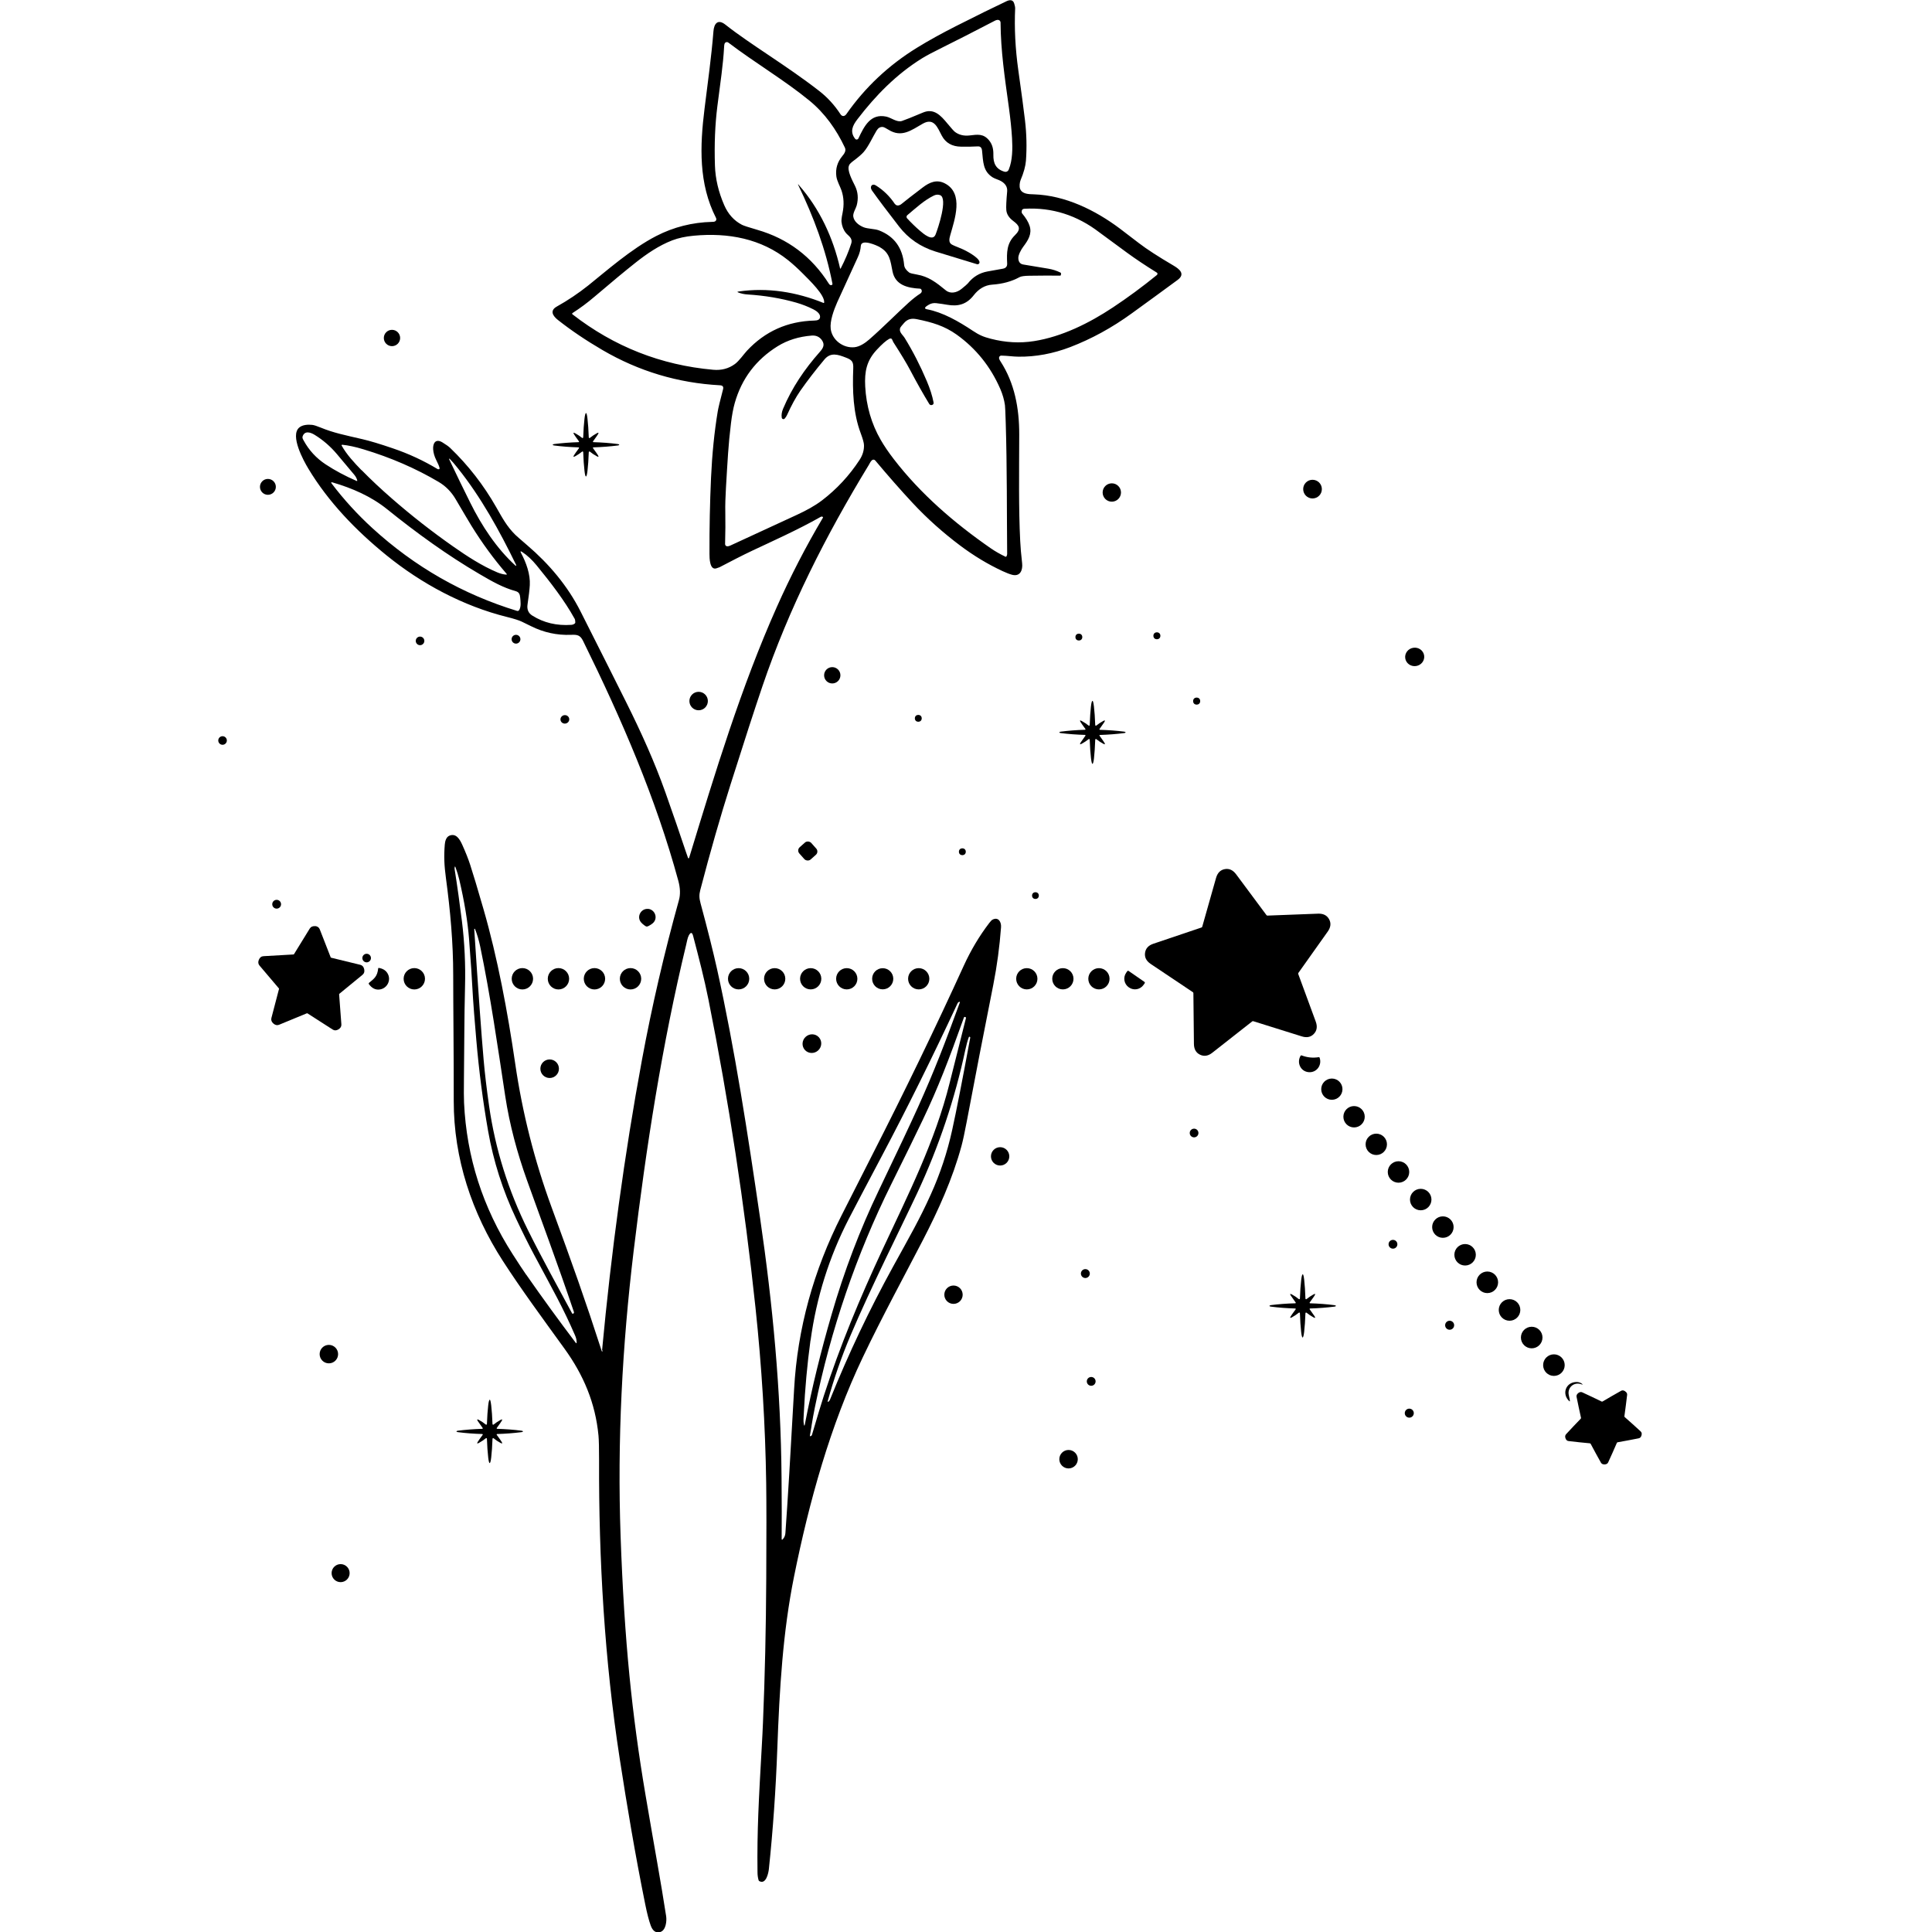 <?xml version="1.0" encoding="UTF-8"?>
<svg id="Layer_1" data-name="Layer 1" xmlns="http://www.w3.org/2000/svg" viewBox="0 0 360 360">
  <defs>
    <style>
      .cls-1 {
        stroke-width: 0px;
      }
    </style>
  </defs>
  <path class="cls-1" d="m112.19,251.57c1.69-18.11,4.16-36.44,7.43-54.08,1.86-10.03,4.16-19.96,6.89-29.77.29-1.04.25-2.24-.11-3.58-4.17-15.34-10.53-30.06-17.75-44.71-.55-1.12-1.11-1.19-2.26-1.14-2.61.1-5.08-.44-7.41-1.6-.73-.37-1.31-.65-1.74-.85-.54-.26-1.46-.55-2.74-.87-8.19-2.03-15.97-6.21-22.5-11.51-5.62-4.56-10.79-9.89-14.56-16.16-.9-1.5-3.43-6.13-1.69-7.63.61-.53,1.66-.59,2.43-.5.34.04.86.21,1.57.5,2.42.99,4.4,1.38,7.81,2.17,1.37.32,3.25.88,5.64,1.7,2.95,1,5.73,2.29,8.33,3.86.03.02.07.03.11.04.22.03.31-.06.26-.27-.08-.32-.29-.81-.62-1.46-.33-.66-.52-1.32-.57-1.98-.08-1.15.47-2.07,1.74-1.29.67.41,1.15.75,1.45,1.04,3.36,3.23,6.21,6.9,8.57,11.04,1.11,1.94,1.93,3.53,3.56,5.14.23.22.96.87,2.21,1.94,4.06,3.47,7.54,7.58,9.94,12.34,3.83,7.58,6.66,13.22,8.51,16.93,2.82,5.66,5.29,11.13,7.3,16.79,1.5,4.24,2.77,7.92,3.8,11.02.12.37.25.74.38,1.09.09.25.18.24.26,0,4.82-15.79,9.62-31.65,16.33-46.7,2.54-5.7,5.39-11.23,8.57-16.59.04-.06.02-.14-.05-.18-.1-.07-.23-.06-.38.02-4.14,2.37-9.76,4.88-12.61,6.23-2.11.99-4.15,2.07-6.21,3.14-.1.05-.3.12-.6.21-1.26.39-1.28-1.96-1.28-2.68-.02-4.83.08-9.57.29-14.23.2-4.37.61-8.48,1.25-12.34.11-.65.44-2.03.99-4.12.12-.47-.06-.71-.56-.74-7.83-.42-15.12-2.61-21.88-6.55-3.12-1.82-5.9-3.7-8.34-5.63-.91-.72-1.58-1.72-.2-2.49,2.06-1.15,4.01-2.46,5.86-3.93,3.32-2.65,7.98-6.8,12.68-9.22,3.23-1.66,6.7-2.54,10.41-2.63.24,0,.41-.03.5-.07.24-.1.34-.38.24-.61,0,0,0-.02-.01-.03-3.28-6.41-3.02-13.4-2.15-20.38.6-4.87,1.28-9.64,1.66-14.42.11-1.43.81-2.36,2.24-1.23,4.65,3.68,11.34,7.58,17.47,12.35,1.53,1.19,2.85,2.63,3.96,4.33.31.47.77.43,1.09-.01,3.5-5.01,7.89-9.13,13.17-12.38,2.14-1.32,4.57-2.66,7.27-4.03,3.99-2.02,7.13-3.56,9.42-4.64.6-.28,1.2-.31,1.42.43.13.42.19.71.18.86-.17,3.74.03,7.58.58,11.52.59,4.19,1.01,7.31,1.25,9.37.3,2.53.36,5.04.18,7.54-.08,1.02-.41,2.23-1,3.62-.18.42-.25,1.2-.09,1.62.37,1,1.63,1,2.6,1.03,5.8.2,11.37,2.92,15.99,6.38.53.4,1.72,1.31,3.56,2.72,1.44,1.11,3.59,2.5,6.43,4.17,1.07.63,2.29,1.56.77,2.68-2.75,2.02-5.61,4.11-8.57,6.25-3.68,2.67-7.5,4.75-11.43,6.26-3.22,1.23-6.44,1.83-9.65,1.79-.92,0-2.16-.19-3.21-.2-.21,0-.38.16-.41.37-.02.16.06.39.26.69,2.64,4.06,3.51,8.76,3.5,13.65-.02,7.19-.12,13.81.18,19.8.05,1.12.17,2.51.36,4.18.14,1.26-.34,2.54-1.87,2.15-.46-.12-1.06-.35-1.79-.69-2.69-1.25-5.32-2.83-7.88-4.75-3.12-2.34-6.14-5.01-8.9-7.98-2.18-2.34-4.49-4.97-6.93-7.88-.15-.18-.42-.21-.61-.05,0,0,0,0,0,0-.27.23-.44.63-.57.85-8.08,13.27-14.9,26.73-19.85,41.29-1.42,4.18-3.4,10.27-5.93,18.27-1.92,6.06-3.8,12.61-5.64,19.67-.24.92-.21,1.52.05,2.49,1.33,4.92,2.35,9.01,3.08,12.29,3.32,14.96,5.69,30.49,8.02,46.41,2.34,16,3.86,32.02,3.99,48.29.04,4.71.05,8.51.02,11.41,0,.22.07.25.22.08.3-.33.45-.7.48-1.16.42-5.85.96-14.77,1.62-26.77.62-11.33,3.65-22.16,8.82-32.36,1.92-3.79,3.8-7.5,5.65-11.13,6.17-12.09,11.89-23.91,17.16-35.47,1.31-2.86,2.88-5.5,4.72-7.91.26-.33.45-.54.59-.62,1.09-.6,1.69.38,1.62,1.38-.27,3.64-.75,7.21-1.44,10.71-1.78,8.95-3.43,17.45-4.95,25.51-.39,2.05-.71,3.55-.97,4.51-1.67,6.17-4.33,12.03-7.22,17.62-3.29,6.36-7.55,14.18-11.17,21.78-6.08,12.76-10.01,26.93-12.82,40.87-2.1,10.41-2.71,20.93-3.12,32.09-.28,7.62-.8,15.09-1.57,22.41-.09.82-.55,2.93-1.78,2.26-.07-.04-.12-.1-.14-.18-.13-.45-.2-.95-.2-1.5-.1-7.71.25-13.79.79-23.29.1-1.77.18-3.3.23-4.6.36-8.56.56-17.49.61-26.8.05-8.17.04-14.1-.01-17.79-.16-10.8-.83-21.72-2-32.75-2.04-19.21-4.96-38.32-8.75-57.32-.8-3.98-1.74-7.6-2.87-11.91-.18-.68-.44-.72-.79-.1-.25.45-.39,1.3-.49,1.71-4.5,18.64-7.46,37.69-9.8,57.12-2.13,17.72-3.06,35.34-2.43,53.13.34,9.63.89,18.3,1.65,26.01.72,7.3,1.72,14.74,3.01,22.31,1.74,10.26,2.81,15.87,3.83,22.51.13.87-.04,2.62-1.1,2.93-.92.27-1.46-.34-1.78-1.22-.33-.91-.67-2.21-1.01-3.9-1.88-9.29-3.39-18.27-4.77-27.22-2.82-18.29-3.91-37.13-3.84-55.58,0-2.2-.03-3.74-.11-4.6-.58-6.07-2.79-11.27-6.32-16.16-4.22-5.84-8.07-11.06-11.49-16.35-5.79-8.96-9.17-19.13-9.16-29.81.01-8.89-.1-17.53-.1-23.46,0-5.99-.53-11.95-1.36-18.12-.31-2.32-.39-4.01-.21-6.21.05-.6.24-1.4.87-1.66,1.23-.49,1.91.63,2.41,1.75.63,1.4,1.11,2.62,1.45,3.67.54,1.65,1.37,4.41,2.48,8.26,2.61,9.03,4.5,19.11,5.92,28.84,1.33,9.13,3.58,18.03,6.78,26.75,3.89,10.6,6.22,17.13,9.31,26.69.09.26.14.26.17-.02ZM171.79,10.88c-4.78,2.97-8.64,6.92-12.03,11.35-.9,1.17-1.44,2.32-.42,3.63.12.16.34.19.5.07.05-.03.08-.08.11-.13,1.09-2.29,2.25-4.69,5.19-4.07.91.19,2,1.12,2.93.81.62-.21,1.93-.73,3.92-1.57,2.02-.85,3.29.52,4.55,2.05.75.91,1.23,1.44,1.44,1.59.75.54,1.64.75,2.68.63,1.49-.17,2.59-.39,3.67.95.63.8.79,1.67.77,2.67-.03,1.52.44,2.64,2.02,3.12.39.12.71-.05.85-.39.71-1.72.72-3.95.61-5.84-.1-1.71-.3-3.59-.58-5.66-.8-5.8-1.52-10.57-1.56-15.89,0-.25-.18-.46-.43-.49-.18-.02-.41.03-.67.17-4.08,2.12-7.24,3.74-9.48,4.84-1.95.96-3.3,1.68-4.07,2.16Zm-22.94,23.6c3.86,4.37,6.39,9.81,7.69,15.54,0,.03.04.05.07.04.02,0,.03-.01.04-.03.85-1.65,1.5-3.2,1.96-4.64.34-1.07-.58-1.46-1-2-.46-.57-.72-1.26-.81-2.06-.03-.3.03-.85.2-1.65.3-1.49.24-2.88-.19-4.17-.25-.75-.85-1.75-.97-2.66-.18-1.4.19-2.65,1.1-3.75.42-.5.76-1.03.49-1.6-1.6-3.4-3.74-6.4-6.59-8.74-4.6-3.78-10.2-7.08-15.13-10.83-.2-.15-.48-.11-.63.09-.02.03-.04.07-.06.11-.05.12-.08.32-.09.57-.19,3.47-.68,6.53-1.26,11.11-.43,3.39-.58,7.07-.45,11.04.08,2.46.66,4.93,1.74,7.4.72,1.65,1.81,2.86,3.28,3.63.32.17,1.28.48,2.86.94,5.69,1.64,10.15,4.99,13.36,10.06.13.21.36.35.58.19.07-.04.09-.11.08-.18-1.22-6.39-3.52-12.48-6.35-18.36-.11-.23-.08-.25.09-.06Zm9.38-3.69c-.49.88.63,2.91,1.08,3.83.56,1.13.67,2.36.32,3.67-.15.55-.71,1.39-.64,2.02.12.98,1.06,1.68,1.92,2.03.79.32,2.08.28,2.88.59,2.84,1.1,4.39,3.24,4.68,6.42.04.51.36.99.94,1.43.16.12.64.24,1.45.38,2.16.36,3.62,1.5,5.39,2.95.83.68,2.02.45,2.91-.27.68-.55,1.08-.9,1.19-1.04.96-1.22,2.18-1.95,3.67-2.22.81-.14,1.59-.29,2.85-.51.56-.1.83-.43.8-.98-.1-2.02-.09-3.77,1.47-5.28,1.18-1.15.78-1.8-.32-2.62-.81-.6-1.25-1.29-1.31-2.06-.05-.56,0-1.71.16-3.46.07-.82-.32-1.46-1.17-1.94-.42-.24-1.06-.39-1.53-.68-1.82-1.15-1.76-2.87-1.98-4.99-.06-.55-.32-.81-.8-.78-.85.05-1.89.07-3.12.05-1.67-.02-2.87-.71-3.58-2.05-.78-1.46-1.43-3.44-3.55-2.23-2.13,1.22-3.95,2.66-6.39,1.12-.51-.32-.86-.49-1.06-.51-.47-.04-.85.18-1.15.67-.73,1.2-1.49,2.94-2.41,4-.38.43-1.02.99-1.94,1.67-.39.29-.65.55-.78.78Zm39.32,20.57c-1.78-.02-3.69-.01-5.73.02-.93.01-1.54.1-1.84.26-1.48.81-3.18,1.27-5.11,1.4-1.37.09-2.53.82-3.41,1.95-1.33,1.72-2.91,2.17-5.02,1.79-.53-.1-1.19-.19-1.99-.29-.5-.06-.97.04-1.4.3-.22.13-.36.22-.41.26-.39.3-.36.49.09.58,2.96.56,5.89,2.25,8.54,4.01,1.21.8,1.97,1.13,3.34,1.48,2.74.71,5.43.86,8.07.44,5.17-.81,10.27-3.34,14.7-6.28,2.73-1.81,5.45-3.81,8.17-6.02.1-.08.15-.21.12-.33,0-.04-.07-.1-.17-.17-2.13-1.32-3.94-2.54-5.45-3.64-3.28-2.41-5.02-3.68-5.21-3.83-4.09-3.14-8.76-4.69-13.95-4.39-.38.02-.55.24-.51.67,0,.07.04.14.08.2.71.85,1.18,1.63,1.4,2.34.46,1.48-.27,2.64-1.18,3.85-.45.6-.93,1.53-.93,2.09,0,.72.32,1.14.93,1.24,1.4.24,2.96.5,4.69.78.77.13,1.51.37,2.23.72.08.04.12.11.11.2l-.03.24c-.01.08-.06.13-.14.12Zm-59.95,3.15c-.25-.09-.24-.16.02-.19,5.42-.79,10.8.09,15.83,2.13.07.03.11,0,.12-.07.15-1.39-2.71-4.13-3.89-5.32-1.02-1.03-1.96-1.88-2.82-2.57-5.02-4.02-11.14-5.17-17.59-4.57-1.53.14-2.86.43-3.99.86-2.5.96-4.79,2.53-6.85,4.16-1.92,1.52-4.46,3.62-7.61,6.31-1.41,1.2-2.65,2.12-4.15,3.09-.06.04-.08.13-.04.19,0,.01.02.02.03.03,7.76,6.03,16.5,9.47,26.23,10.34,1.54.14,2.89-.22,4.05-1.07.79-.58,1.63-1.81,2.24-2.47,3.37-3.62,7.56-5.5,12.57-5.63.53-.01,1.08-.13,1.06-.74-.02-.62-.76-1.1-1.25-1.35-1.01-.51-2.08-.93-3.19-1.25-2.84-.81-5.87-1.32-9.06-1.52-.62-.04-1.19-.16-1.71-.36Zm26.37-8.45c-.56-.32-3.47-1.64-3.57-.24-.05.7-.23,1.39-.54,2.07-2.54,5.56-3.83,8.38-3.87,8.46-.62,1.42-1.38,3.47-1.2,4.93.26,2.09,2.33,3.63,4.42,3.42.99-.1,1.98-.77,2.73-1.42,2.68-2.34,5.38-5.09,7.39-6.9.77-.69,1.48-1.25,2.11-1.65.33-.21.42-.54.2-.83-.05-.07-.11-.1-.2-.11-2.3-.12-4.62-.65-5.13-3.21-.39-1.94-.48-3.45-2.35-4.51Zm9.66,29.41c-.18.05-.38-.03-.48-.2-1.16-1.9-2.34-4-3.54-6.28-.66-1.26-1.72-3.01-3.16-5.25-.02-.04-.09-.19-.21-.46-.1-.23-.29-.27-.56-.13-.56.3-1.34.98-2.33,2.05-1.86,2.01-2.28,4.01-2.13,6.82.2,3.63,1.16,6.94,2.88,9.93.65,1.13,1.47,2.34,2.46,3.62,4.99,6.48,11.27,11.89,18.03,16.58.8.55,1.71,1.08,2.75,1.58.08.04.17,0,.21-.07,0,0,0,0,0,0,.08-.17.12-.31.12-.43-.07-7.08-.01-16.4-.27-24.59-.06-1.82-.1-2.87-.14-3.13-.14-1.02-.44-2.04-.87-3.04-1.81-4.16-4.52-7.53-8.13-10.12-2.27-1.62-4.57-2.3-7.39-2.87-1.02-.21-1.75-.04-2.39.68-.42.48-.66.76-.7.86-.38.8.4,1.32.79,1.94,1.54,2.5,2.92,5.19,4.14,8.08.59,1.4,1.01,2.71,1.24,3.91.06.29-.05.46-.33.53Zm-27.96,2.37c-.09-.52,0-1.08.24-1.66,1.67-3.96,4.01-7.4,6.87-10.63.64-.73.95-1.34.36-2.18-.45-.62-1.08-.9-1.89-.84-2.39.19-4.51.85-6.34,1.98-4.04,2.51-6.71,6.04-8,10.59-.29,1.03-.53,2.3-.71,3.82-.5,4.09-.61,6.7-.93,11.98-.1,1.7-.15,3.24-.12,4.61.03,1.72.02,3.68-.04,5.87,0,.21.15.38.35.41.18.02.41-.03.68-.16,6.49-2.99,10.61-4.89,12.35-5.7,1.73-.8,3.32-1.66,4.65-2.67,2.77-2.11,5.12-4.64,7.05-7.6.56-.87.83-1.78.8-2.73-.01-.43-.22-1.16-.61-2.21-1.42-3.77-1.55-7.96-1.39-12.08.05-1.25-.26-1.59-1.4-2.02-1.43-.55-2.8-1.04-3.97.36-1.69,2.02-3.18,3.96-4.49,5.83-.83,1.2-1.66,2.71-2.48,4.53-.11.25-.23.4-.43.65-.11.13-.3.15-.44.04-.06-.05-.09-.11-.11-.18Zm-79.2,11.79s.08,0,.1-.04c0-.01,0-.03,0-.05-.09-.38-.27-.72-.52-1.03-1.08-1.29-2.18-2.6-3.29-3.92-1.2-1.42-2.58-2.61-4.14-3.57-.8-.49-1.85-.8-2.23.29-.1.27.04.48.19.77.99,1.82,2.36,3.3,4.1,4.45,1.73,1.14,3.66,2.17,5.79,3.1Zm.91-2.03c1.7,1.74,3.59,3.51,5.67,5.32,3.65,3.18,7.46,6.16,11.42,8.93,2.54,1.78,5.29,3.58,8.21,4.81.56.23,1.09.37,1.6.41.18.02.21-.05.09-.18-2.37-2.74-4.54-5.71-6.52-8.91-.54-.88-1.52-2.54-2.95-4.97-.8-1.37-1.86-2.44-3.18-3.22-4.25-2.51-8.9-4.53-13.97-6.06-1.54-.47-2.87-.75-3.98-.86-.06,0-.11.04-.12.09,0,.02,0,.04.01.06.92,1.67,2.36,3.21,3.7,4.59Zm28.68,17.83s.07.02.1,0c0-.01.02-.02.02-.04,0-.05,0-.12-.05-.21-3.05-6.28-6.53-12.58-10.81-17.92-.61-.77-1.1-1.34-1.47-1.7-.06-.06-.11-.09-.13-.09-.02,0-.03,0-.03,0-.02.02-.03.05,0,.1,1.35,2.84,2.66,5.55,3.94,8.11,2.13,4.29,4.88,8.49,8.45,11.74Zm-23.91-10.53c-3.01-2.43-6.58-3.96-10.19-5.01-.27-.08-.32,0-.15.22,2.27,2.99,4.8,5.76,7.6,8.32,7.86,7.18,16.83,12.31,26.93,15.4.15.05.32-.02.4-.15.41-.66.25-1.66.19-2.36-.06-.61-.23-.99-.82-1.16-2.42-.68-4.33-1.77-6.74-3.18-5.99-3.5-11.75-7.67-17.22-12.08Zm34.89,20.34c-1.79-3.25-4.41-6.67-7.04-9.88-.87-1.06-1.76-1.89-2.69-2.5-.33-.22-.4-.15-.21.2.95,1.78,1.74,3.96,1.62,5.98-.05.86-.19,2.06-.42,3.59-.14.92.15,1.61.88,2.07,2.14,1.35,4.56,1.92,7.28,1.73.26-.02.48-.11.65-.26.06-.05.09-.12.09-.2,0-.28-.04-.53-.15-.73Zm-8.99,122.27c3.04,4.36,6.11,8.58,9.21,12.67.13.17.19.15.19-.06,0-.41-.1-.85-.31-1.32-2.24-5.16-4.03-8.28-7.65-15.05-.99-1.85-2.1-4.07-3.32-6.66-2.49-5.26-4.23-10.72-5.22-16.35-.97-5.53-1.7-11.19-2.2-16.99-.35-4.1-.55-6.66-.61-7.7-.19-3.6-.44-7.3-.74-11.12-.26-3.25-.86-6.92-1.82-11.03-.17-.71-.4-1.48-.71-2.32-.06-.16-.11-.16-.14,0-.03.14-.04.25-.02.36.52,3.29.97,6.54,1.37,9.76.49,3.98.68,8.04.57,12.2-.15,5.76-.13,11.64-.2,16.97-.03,2.24-.02,3.78.02,4.62.47,10.11,3.48,19.5,9.03,28.17,1.08,1.68,1.92,2.97,2.54,3.86Zm-9.56-64.42s-.04-.04-.07-.03c0,0,0,0-.01,0-.03.02-.04.07-.04.13.75,11.52,1.34,19.63,1.75,24.32.22,2.52.56,5.39,1.02,8.6,1.15,8,3.56,15.69,7.23,23.09,2.73,5.5,5.63,10.68,8.23,15.52.04.07.13.1.21.06.02,0,.03-.02.05-.04l.06-.07c.04-.05.05-.11.03-.18-3.04-9.01-6.24-17.54-8.75-24.56-1.83-5.11-3.24-10.33-4.06-15.71-1.42-9.33-2.75-18.67-4.67-27.9-.24-1.13-.56-2.22-.97-3.25Zm62.53,76.69c-.6,4.39-1.02,8.96-1.25,13.71-.03.66-.11,1.3.03,1.95.06.28.12.28.17,0,1.33-6.95,3.02-13.73,4.98-20.48,2.35-8.12,5.29-15.84,8.81-23.17,3.5-7.3,5.93-12.45,7.29-15.47,3.07-6.81,5.04-11.96,7.81-19.54.02-.05,0-.1-.05-.11-.02,0-.05,0-.07,0l-.1.05c-.09.05-.16.12-.2.21-4.69,10.06-9.38,19.52-14.07,28.38-3.07,5.8-5.14,9.74-6.22,11.83-3.65,7.09-6.02,14.63-7.11,22.63Zm.21,15.88c-.04.23-.14.85-.32,1.87,0,.04.02.08.06.09.02,0,.04,0,.05,0l.17-.1c.05-.03.09-.07.1-.13.99-3.37,1.73-5.8,2.21-7.28,3.01-9.3,6.76-18.31,10.89-27.16,4.92-10.54,9.84-20.25,12.56-31.15,1.5-6.01,2.51-10.02,3.03-12.04.04-.14,0-.22-.13-.26h0c-.12-.04-.2,0-.24.11-2.81,7.86-4.82,13.11-7.65,19.03-1.33,2.79-3.29,6.79-5.88,12.01-6.53,13.17-11.28,27.11-14.24,41.6-.24,1.16-.44,2.3-.62,3.41Zm28.67-70.15c-1.96,9.23-4.96,18.17-9,26.82-2.84,6.07-8.73,17.76-12.44,26.57-1.68,3.98-3.08,8.03-4.22,12.15-.05.17,0,.21.15.11.12-.08.21-.21.29-.41,3.42-8.49,7.34-16.75,11.74-24.75,3.22-5.85,4.92-8.78,7-13.39,1.76-3.88,3.09-7.89,4-12.03.8-3.63,1.92-9.37,3.37-17.22.01-.07-.01-.13-.08-.16-.04-.02-.07-.03-.1-.02-.04,0-.08.05-.1.13-.23.63-.43,1.37-.61,2.21Z"/>
  <path class="cls-1" d="m166.79,38.03c.27.39.8.29,1.16,0,.81-.67,2.15-1.7,3.99-3.1,1.29-.98,2.61-1.54,4.12-.76,3.6,1.86,1.81,6.78,1.01,9.64-.17.6-.36,1.36.25,1.73.22.14.86.41,1.92.84.65.26,3.24,1.61,3.28,2.48.01.2-.14.37-.34.38-.04,0-.08,0-.13-.01-4.22-1.28-6.81-2.07-7.77-2.37-2.77-.87-5.01-2.41-6.73-4.62-2.14-2.76-3.83-5-5.07-6.74-.49-.69-.01-1.4.72-.95,1.4.87,2.6,2.03,3.58,3.51Zm7.24-1.6c-1.81.87-3.3,2.27-4.97,3.67-.17.14-.19.39-.05.56,0,0,0,.01.01.02.79.85,1.57,1.61,2.35,2.28.71.61,2.42,2.1,2.96.74.43-1.08,2.36-6.77.84-7.34-.37-.14-.75-.11-1.14.07Z"/>
  <circle class="cls-1" cx="73.04" cy="62.98" r="1.52"/>
  <path class="cls-1" d="m109.2,76.97c.1,0,.19.35.27,1.06.11.93.19,2.09.24,3.48,0,.07.06.12.13.12.03,0,.05-.01.07-.03.4-.32.82-.61,1.28-.86.35-.19.42-.12.21.22-.1.17-.4.59-.9,1.28-.03.04-.02.1.02.13.02.01.03.02.05.02,1.61.05,3.12.16,4.54.35.18.02.27.07.27.14,0,.06-.09.11-.27.13-1.42.18-2.93.3-4.54.35-.05,0-.09.05-.09.1,0,.02,0,.04.02.05.5.68.8,1.11.9,1.28.21.34.14.41-.21.22-.46-.25-.89-.54-1.28-.86-.05-.04-.13-.03-.17.02-.02.02-.03.04-.03.07-.05,1.39-.13,2.55-.24,3.48-.08.7-.18,1.06-.29,1.06-.1,0-.19-.35-.27-1.06-.11-.93-.19-2.09-.24-3.48,0-.07-.06-.12-.13-.12-.03,0-.05.01-.07.03-.4.32-.82.61-1.28.86-.35.19-.42.12-.21-.22.1-.17.4-.59.9-1.28.03-.04.02-.1-.02-.13-.02-.01-.03-.02-.05-.02-1.61-.05-3.12-.16-4.54-.35-.18-.02-.27-.07-.27-.13,0-.07.09-.12.27-.14,1.42-.18,2.93-.3,4.54-.35.05,0,.09-.05.09-.1,0-.02,0-.04-.02-.05-.5-.68-.8-1.11-.9-1.28-.21-.34-.14-.41.21-.22.46.25.89.54,1.28.86.05.04.13.03.17-.02.02-.02.03-.04.03-.07.05-1.39.13-2.55.24-3.48.08-.7.18-1.06.29-1.06Z"/>
  <circle class="cls-1" cx="49.92" cy="90.72" r="1.48"/>
  <circle class="cls-1" cx="244.57" cy="91.14" r="1.74"/>
  <circle class="cls-1" cx="207.17" cy="91.77" r="1.71"/>
  <circle class="cls-1" cx="215.57" cy="118.47" r=".65"/>
  <circle class="cls-1" cx="201.03" cy="118.71" r=".64"/>
  <circle class="cls-1" cx="96.15" cy="119.11" r=".82"/>
  <circle class="cls-1" cx="78.27" cy="119.42" r=".8"/>
  <ellipse class="cls-1" cx="263.61" cy="122.4" rx="1.78" ry="1.72" transform="translate(-14.91 39.34) rotate(-8.3)"/>
  <circle class="cls-1" cx="155.08" cy="125.83" r="1.52"/>
  <circle class="cls-1" cx="130.18" cy="130.63" r="1.72"/>
  <circle class="cls-1" cx="222.98" cy="130.64" r=".66"/>
  <path class="cls-1" d="m197.4,136.47c0-.07.09-.12.27-.14,1.41-.18,2.92-.3,4.51-.35.05,0,.09-.04.09-.09,0-.02,0-.04-.02-.05-.49-.68-.79-1.1-.89-1.27-.2-.33-.14-.41.21-.22.46.25.88.53,1.28.85.05.04.13.03.17-.02.02-.02.02-.04.03-.07.05-1.38.13-2.54.23-3.46.08-.7.18-1.05.29-1.05.1,0,.18.35.27,1.05.11.93.19,2.08.24,3.46,0,.07.06.12.12.12.03,0,.05-.01.08-.03.39-.32.82-.6,1.28-.85.34-.19.41-.12.21.22-.1.16-.4.59-.89,1.27-.03.04-.02.1.02.13.02.01.03.02.05.02,1.6.05,3.1.16,4.51.34.18.02.27.07.27.14,0,.06-.09.11-.27.13-1.41.18-2.92.3-4.51.35-.05,0-.09.04-.09.09,0,.02,0,.04.02.05.49.68.79,1.1.89,1.27.2.33.14.41-.21.22-.46-.25-.88-.53-1.28-.85-.05-.04-.13-.03-.17.02-.02.02-.02.04-.03.07-.05,1.38-.13,2.54-.23,3.46-.08.7-.18,1.05-.29,1.05-.1,0-.18-.35-.27-1.05-.11-.92-.19-2.08-.24-3.46,0-.07-.06-.12-.12-.12-.03,0-.05.01-.08.03-.39.32-.82.6-1.28.85-.34.19-.41.12-.21-.22.1-.16.4-.59.89-1.27.03-.04.02-.1-.02-.13-.02-.01-.03-.02-.05-.02-1.6-.05-3.1-.16-4.51-.34-.18-.02-.27-.07-.27-.13Z"/>
  <circle class="cls-1" cx="171.11" cy="133.85" r=".64"/>
  <ellipse class="cls-1" cx="105.25" cy="134.04" rx=".82" ry=".79" transform="translate(-16.8 15.1) rotate(-7.6)"/>
  <circle class="cls-1" cx="41.47" cy="137.98" r=".8"/>
  <rect class="cls-1" x="149.04" y="157.04" width="2.96" height="3.06" rx=".82" ry=".82" transform="translate(-67.35 140.31) rotate(-41.7)"/>
  <circle class="cls-1" cx="179.32" cy="158.71" r=".64"/>
  <path class="cls-1" d="m236.04,170.58s.06.03.08.03c3.16-.12,6.31-.24,9.47-.36.98-.04,1.67.31,2.07,1.04.4.73.31,1.5-.26,2.3-1.83,2.57-3.66,5.15-5.48,7.72,0,.01-.01.04-.02.08,0,.04,0,.07,0,.08,1.08,2.97,2.17,5.93,3.27,8.89.34.92.22,1.69-.35,2.29-.57.61-1.33.76-2.27.46-3.01-.95-6.03-1.89-9.04-2.83-.01,0-.04,0-.08,0-.04,0-.07.02-.08.03-2.48,1.95-4.97,3.9-7.45,5.85-.77.61-1.53.73-2.29.37-.75-.36-1.13-1.03-1.14-2.02-.03-3.16-.06-6.32-.1-9.47,0-.01,0-.04-.03-.08-.02-.04-.04-.06-.05-.07-2.62-1.76-5.24-3.52-7.87-5.27-.82-.55-1.17-1.23-1.06-2.06.11-.83.63-1.4,1.56-1.71,2.99-1,5.99-2.01,8.98-3.03.01,0,.03-.02.06-.05.03-.03.05-.05.05-.06.87-3.04,1.73-6.07,2.58-9.11.27-.95.81-1.5,1.63-1.65.82-.15,1.52.17,2.11.96,1.88,2.54,3.76,5.07,5.65,7.6,0,.01.03.03.07.04Z"/>
  <circle class="cls-1" cx="192.94" cy="166.88" r=".63"/>
  <circle class="cls-1" cx="51.55" cy="168.49" r=".82"/>
  <path class="cls-1" d="m120.73,169.35c1.31.09,1.95,1.75.92,2.67-.19.17-.45.34-.77.51-.16.08-.28.12-.37.12s-.2-.06-.35-.16c-.3-.21-.53-.41-.7-.61-.9-1.05-.03-2.61,1.27-2.52Z"/>
  <path class="cls-1" d="m58.68,172.55c.45.04.75.24.9.61.69,1.74,1.37,3.48,2.04,5.23,0,0,.01.01.03.03.02.02.03.03.03.03,1.82.43,3.64.88,5.46,1.33.38.1.62.36.72.81s0,.79-.3,1.04c-1.44,1.19-2.89,2.38-4.34,3.56,0,0,0,.01-.02.04,0,.02-.01.04-.01.04.15,1.87.29,3.73.42,5.6.03.39-.15.7-.54.94-.39.23-.75.25-1.08.03-1.58-1-3.15-2.01-4.72-3.03,0,0-.02,0-.04,0-.03,0-.04,0-.04,0-1.73.72-3.46,1.43-5.19,2.14-.36.15-.72.07-1.06-.23-.34-.3-.46-.64-.37-1.02.47-1.81.94-3.62,1.42-5.43,0,0,0-.02,0-.04,0-.03,0-.04-.01-.04-1.22-1.42-2.43-2.85-3.63-4.28-.25-.3-.29-.66-.11-1.08.18-.42.46-.64.86-.66,1.87-.12,3.73-.22,5.6-.32,0,0,.02,0,.04-.02.02-.01.04-.02.04-.03.97-1.6,1.96-3.19,2.94-4.78.21-.33.54-.48.99-.44Z"/>
  <circle class="cls-1" cx="68.32" cy="178.52" r=".8"/>
  <path class="cls-1" d="m68.77,183.13c.98-.79,1.54-1.2,1.7-2.67,0-.08.05-.11.13-.1.78.13,1.34.49,1.66,1.1.65,1.2-.11,2.69-1.46,2.91-.79.13-1.48-.2-2.06-.99-.06-.07-.04-.18.03-.24Z"/>
  <circle class="cls-1" cx="77.2" cy="182.38" r="1.99"/>
  <circle class="cls-1" cx="97.34" cy="182.38" r="1.99"/>
  <circle class="cls-1" cx="104.06" cy="182.38" r="1.99"/>
  <circle class="cls-1" cx="110.77" cy="182.38" r="1.99"/>
  <circle class="cls-1" cx="117.49" cy="182.38" r="1.99"/>
  <circle class="cls-1" cx="137.63" cy="182.38" r="1.98"/>
  <circle class="cls-1" cx="144.35" cy="182.38" r="1.98"/>
  <circle class="cls-1" cx="151.06" cy="182.38" r="1.98"/>
  <circle class="cls-1" cx="157.78" cy="182.38" r="1.98"/>
  <circle class="cls-1" cx="164.48" cy="182.38" r="1.97"/>
  <circle class="cls-1" cx="171.19" cy="182.38" r="1.98"/>
  <circle class="cls-1" cx="191.33" cy="182.38" r="1.98"/>
  <circle class="cls-1" cx="198.05" cy="182.38" r="1.98"/>
  <circle class="cls-1" cx="204.77" cy="182.38" r="1.98"/>
  <path class="cls-1" d="m213.25,182.96c.08.06.1.17.05.25,0,0,0,0,0,0l-.21.3c-.61.88-1.82,1.11-2.7.5,0,0,0,0,0,0l-.06-.04c-.88-.61-1.1-1.82-.49-2.7,0,0,0,0,0,0l.21-.3c.06-.08.17-.11.25-.05,0,0,0,0,0,0l2.95,2.04Z"/>
  <ellipse class="cls-1" cx="151.29" cy="194.47" rx="1.76" ry="1.72" transform="translate(-91.27 151.18) rotate(-42)"/>
  <path class="cls-1" d="m244.11,197.04c.51.05,1.05.04,1.62-.05.07-.01.14.03.16.09.49,1.4-.56,2.85-2.07,2.7-1.5-.15-2.23-1.79-1.47-3.06.04-.06.11-.08.18-.06.54.2,1.07.33,1.58.38Z"/>
  <circle class="cls-1" cx="102.42" cy="199.14" r="1.73"/>
  <circle class="cls-1" cx="248.17" cy="202.95" r="1.98"/>
  <circle class="cls-1" cx="252.31" cy="208.09" r="1.99"/>
  <circle class="cls-1" cx="222.5" cy="211.12" r=".81"/>
  <circle class="cls-1" cx="256.45" cy="213.23" r="1.99"/>
  <circle class="cls-1" cx="186.36" cy="215.47" r="1.71"/>
  <circle class="cls-1" cx="260.59" cy="218.38" r="2"/>
  <circle class="cls-1" cx="264.73" cy="223.52" r="2"/>
  <circle class="cls-1" cx="268.86" cy="228.65" r="2"/>
  <circle class="cls-1" cx="259.56" cy="231.85" r=".82"/>
  <circle class="cls-1" cx="273" cy="233.81" r="2"/>
  <circle class="cls-1" cx="202.24" cy="237.31" r=".83"/>
  <circle class="cls-1" cx="277.14" cy="238.94" r="2.01"/>
  <path class="cls-1" d="m236.55,243.34c0-.07.09-.12.27-.15,1.42-.18,2.93-.3,4.54-.34.05,0,.09-.05.09-.1,0-.02,0-.04-.02-.05-.49-.68-.79-1.11-.9-1.27-.21-.34-.14-.41.21-.22.46.25.89.54,1.28.86.05.04.13.03.17-.02.02-.02.03-.04.03-.07.05-1.39.13-2.55.24-3.48.08-.7.18-1.05.29-1.05.1,0,.19.35.27,1.05.11.93.18,2.09.23,3.48,0,.07.06.12.13.12.03,0,.05-.01.07-.03.4-.32.82-.61,1.28-.86.35-.19.42-.12.21.22-.1.16-.4.59-.9,1.27-.03.04-.02.1.02.13.02.01.03.02.05.02,1.61.05,3.12.16,4.54.35.18.02.27.07.27.14,0,.06-.09.11-.27.13-1.42.18-2.93.3-4.54.35-.05,0-.09.05-.09.1,0,.02,0,.04.02.05.49.68.79,1.11.9,1.27.21.34.14.41-.21.22-.46-.25-.89-.54-1.28-.86-.05-.04-.13-.03-.17.02-.02.02-.03.04-.03.07-.05,1.39-.13,2.55-.24,3.48-.08.7-.18,1.05-.29,1.05-.1,0-.19-.35-.27-1.05-.11-.93-.18-2.09-.23-3.48,0-.07-.06-.12-.13-.12-.03,0-.05.01-.07.03-.4.32-.82.6-1.28.86-.35.19-.42.12-.21-.22.1-.17.4-.59.9-1.27.03-.04.02-.1-.02-.13-.01-.01-.03-.02-.05-.02-1.61-.05-3.12-.16-4.54-.35-.18-.02-.27-.07-.27-.13Z"/>
  <circle class="cls-1" cx="177.67" cy="241.25" r="1.71"/>
  <circle class="cls-1" cx="281.28" cy="244.09" r="2.01"/>
  <circle class="cls-1" cx="270.12" cy="246.94" r=".84"/>
  <circle class="cls-1" cx="285.41" cy="249.23" r="2.01"/>
  <circle class="cls-1" cx="61.28" cy="252.32" r="1.72"/>
  <circle class="cls-1" cx="289.55" cy="254.37" r="2.01"/>
  <circle class="cls-1" cx="203.33" cy="257.4" r=".82"/>
  <path class="cls-1" d="m294.65,257.93c-1.12-.4-2.26.28-2.37,1.46-.05.53.24,1.22.25,1.67,0,.03-.02.06-.06.06-.02,0-.03,0-.04-.02-1.42-1.28-.75-3.44,1.17-3.58.44-.03.81.06,1.11.28.28.2.26.25-.07.13Z"/>
  <path class="cls-1" d="m302.83,259.26c.27.18.4.41.36.67-.15,1.33-.33,2.65-.51,3.98,0,0,0,.03.02.07.01.04.02.06.03.06,1.01.88,2,1.78,2.98,2.68.2.18.25.43.16.74-.09.32-.26.5-.53.55-1.31.26-2.62.51-3.94.74,0,0-.02.01-.06.04-.03.03-.05.04-.05.04-.53,1.23-1.07,2.45-1.63,3.66-.11.24-.33.37-.66.38-.33.01-.56-.1-.69-.33-.65-1.16-1.3-2.34-1.92-3.52,0,0-.02-.02-.06-.04-.04-.02-.06-.04-.06-.04-1.33-.12-2.66-.26-3.99-.42-.27-.03-.46-.2-.57-.51-.11-.31-.08-.56.1-.76.9-.98,1.82-1.95,2.75-2.91,0,0,0-.03.02-.07.01-.04.02-.06.02-.07-.29-1.31-.57-2.61-.83-3.92-.05-.26.05-.49.31-.7.26-.2.51-.25.75-.14,1.21.56,2.42,1.13,3.62,1.72,0,0,.03,0,.07,0,.04,0,.07,0,.07,0,1.15-.68,2.31-1.35,3.47-2,.23-.13.48-.11.76.08Z"/>
  <path class="cls-1" d="m85.06,266.73c0-.07.09-.12.27-.14,1.42-.18,2.93-.3,4.54-.35.05,0,.09-.05.09-.1,0-.02,0-.04-.02-.05-.49-.68-.79-1.11-.9-1.28-.21-.34-.14-.41.21-.22.46.25.89.54,1.28.86.05.04.13.03.17-.02.02-.02.03-.04.03-.07.05-1.39.13-2.55.24-3.48.08-.7.18-1.06.29-1.06.1,0,.18.35.27,1.06.11.93.19,2.09.24,3.48,0,.07.06.12.13.12.03,0,.05-.01.07-.03.4-.32.82-.61,1.28-.86.34-.19.41-.12.21.22-.1.17-.4.59-.9,1.28-.03.04-.02.1.02.13.02.01.03.02.05.02,1.61.05,3.12.16,4.54.35.18.02.27.07.27.14,0,.06-.09.11-.27.13-1.42.18-2.93.3-4.54.35-.05,0-.09.05-.09.1,0,.02,0,.04.02.05.5.68.8,1.11.9,1.28.2.33.13.41-.21.22-.46-.25-.89-.54-1.28-.86-.05-.04-.13-.03-.17.02-.02.02-.03.04-.03.07-.05,1.39-.13,2.55-.24,3.48-.08.7-.18,1.05-.29,1.05-.1,0-.19-.35-.27-1.05-.11-.93-.19-2.09-.24-3.48,0-.07-.06-.12-.13-.12-.03,0-.05.01-.07.03-.4.32-.82.61-1.28.86-.35.19-.42.12-.21-.22.1-.17.4-.59.9-1.28.03-.04.02-.1-.02-.13-.02-.01-.03-.02-.05-.02-1.61-.05-3.12-.16-4.54-.35-.18-.02-.27-.07-.27-.13Z"/>
  <circle class="cls-1" cx="262.6" cy="263.32" r=".84"/>
  <circle class="cls-1" cx="199.11" cy="271.9" r="1.72"/>
  <circle class="cls-1" cx="63.47" cy="293.13" r="1.68"/>
</svg>